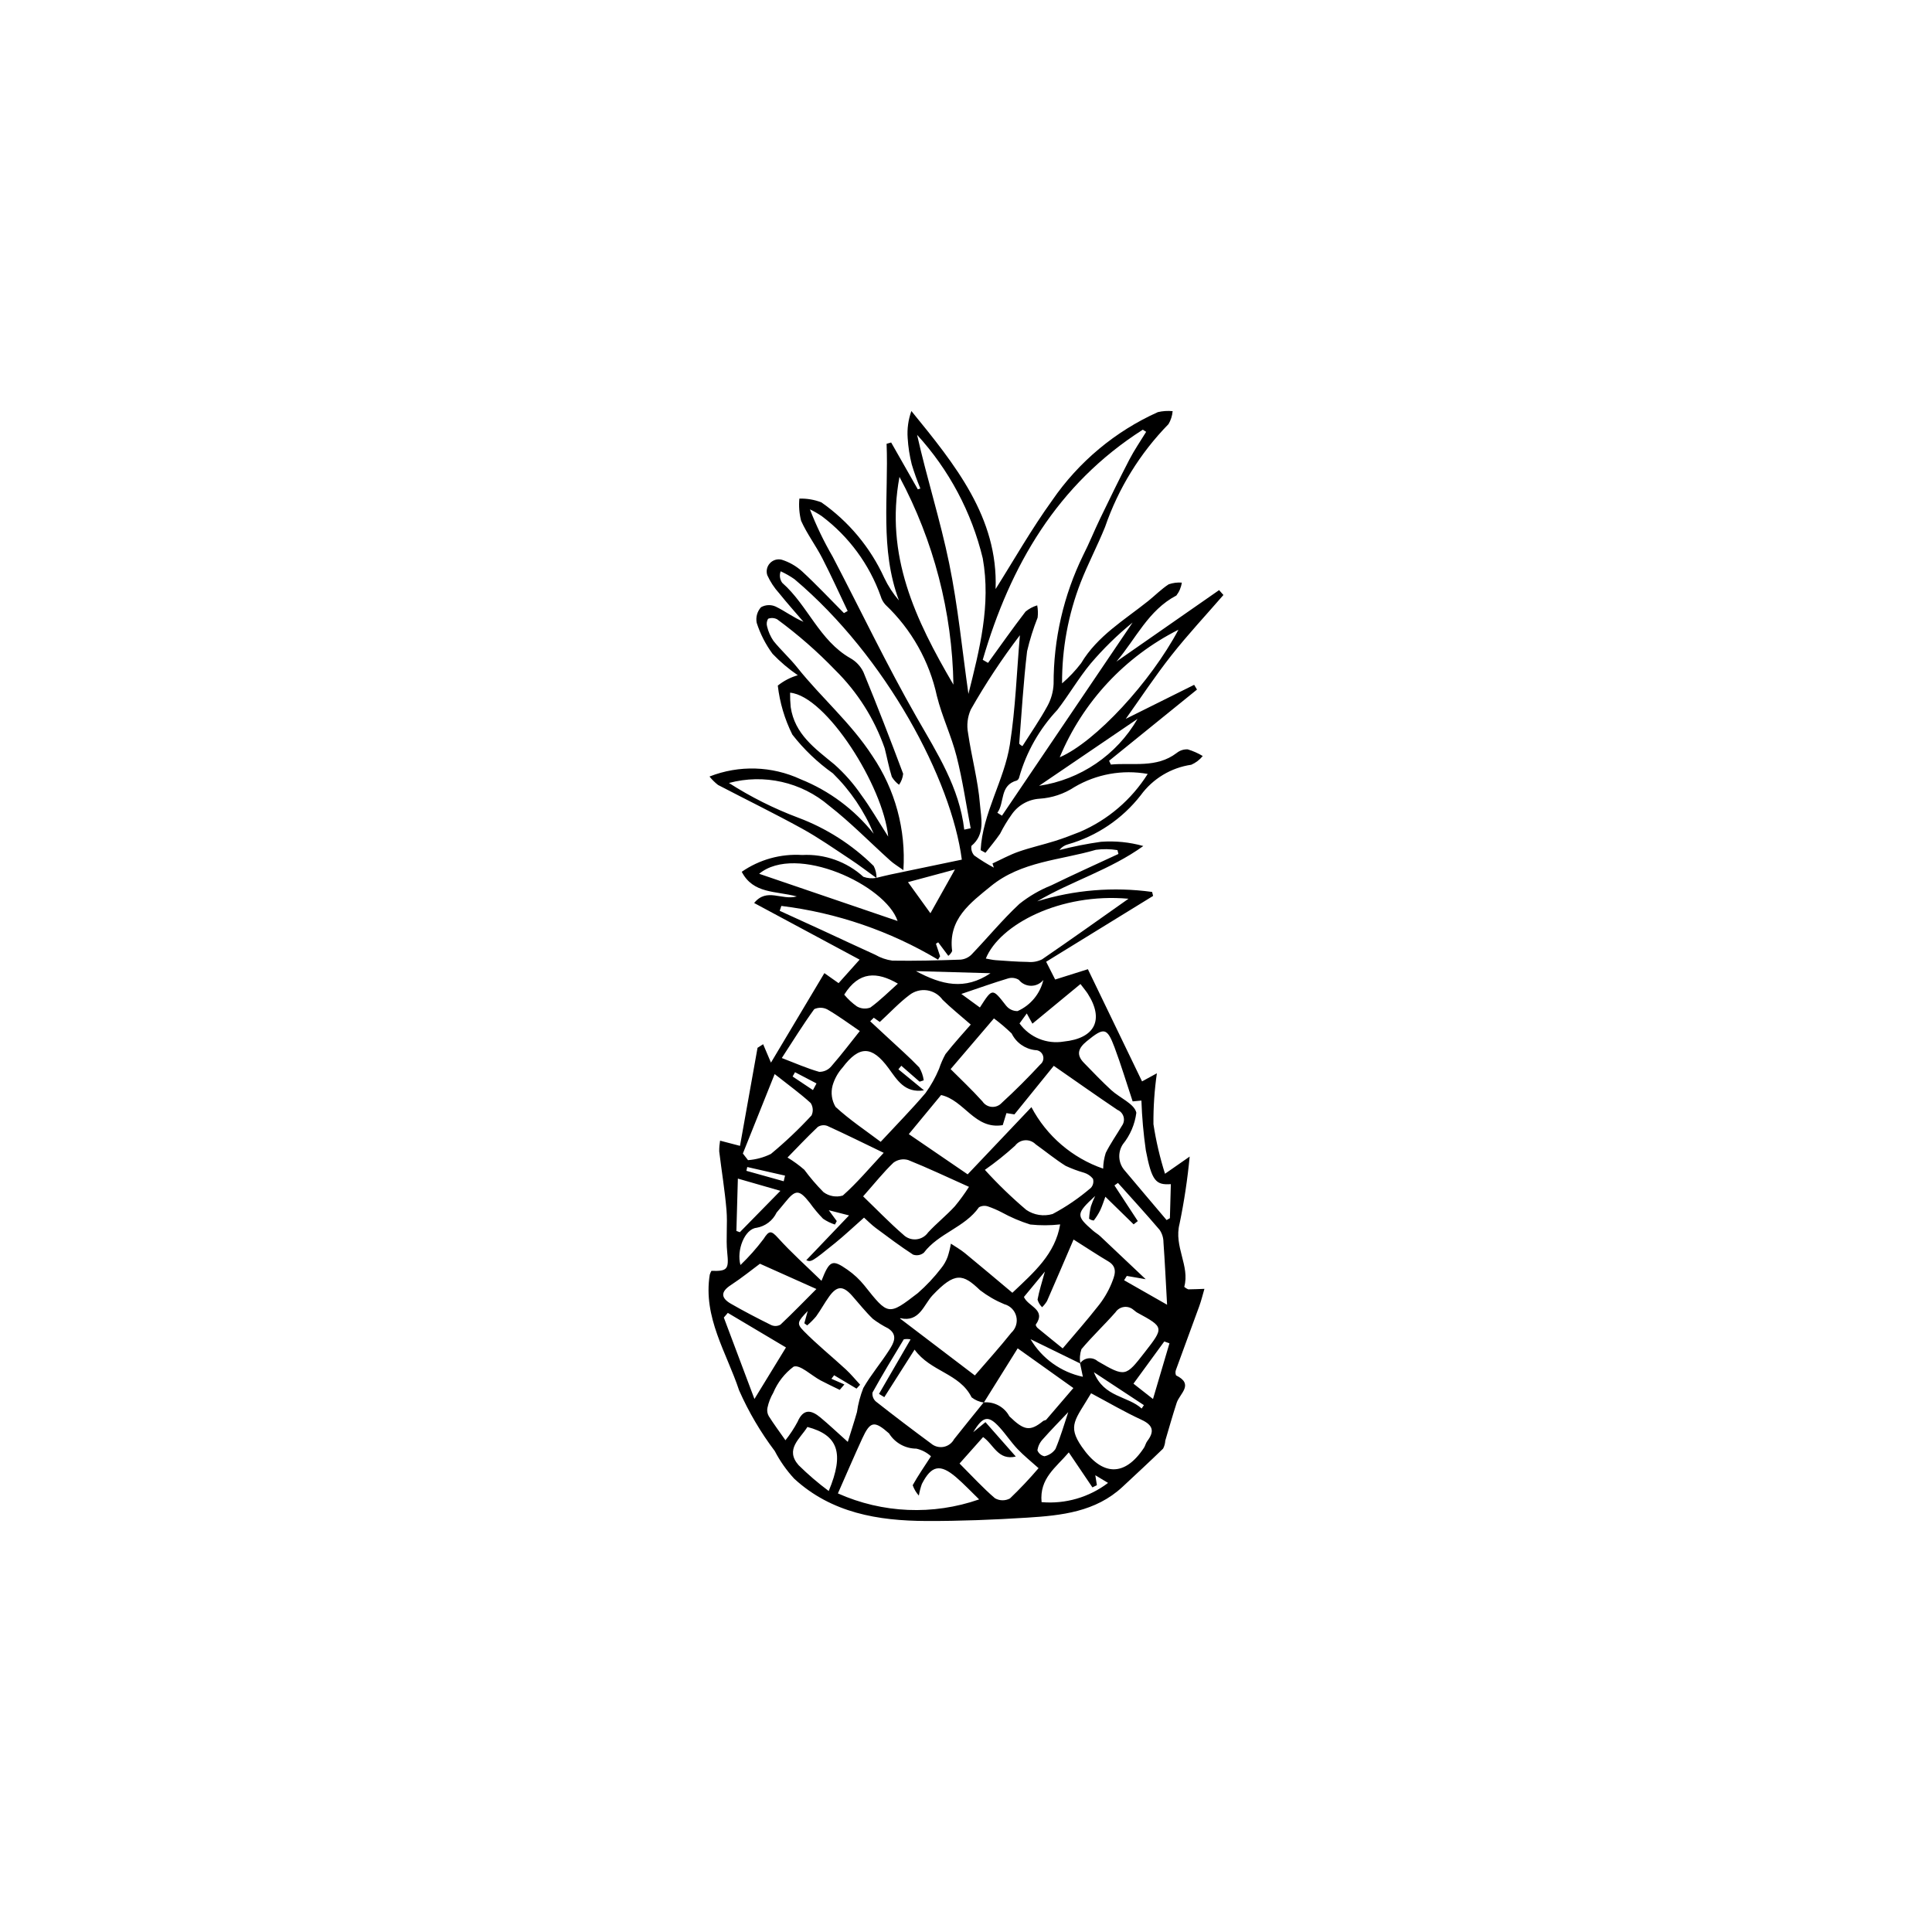 <?xml version="1.0" encoding="UTF-8"?>
<!-- Uploaded to: ICON Repo, www.svgrepo.com, Generator: ICON Repo Mixer Tools -->
<svg fill="#000000" width="800px" height="800px" version="1.1" viewBox="144 144 512 512" xmlns="http://www.w3.org/2000/svg">
 <path d="m376.29 376.7c-2.316-1.668-4.582-3.414-6.965-4.984-4.223-2.785-8.383-5.707-12.805-8.141-7.32-4.027-14.84-7.695-22.246-11.562-0.832-0.652-1.586-1.398-2.25-2.227 7.812-3.07 16.539-2.809 24.152 0.723 7.602 3.051 14.273 8.027 19.367 14.441-2.5-6.008-6.18-11.453-10.824-16.012-4.059-2.879-7.676-6.332-10.738-10.258-2.031-4.074-3.336-8.469-3.859-12.988 1.566-1.258 3.371-2.191 5.305-2.75-2.426-1.656-4.672-3.562-6.699-5.684-1.836-2.492-3.254-5.269-4.199-8.215-0.285-1.48 0.141-3.008 1.148-4.125 1.195-0.672 2.637-0.738 3.883-0.172 2.441 1.176 4.637 2.859 7.371 4.043-2.16-2.519-4.375-4.992-6.453-7.582-1.289-1.422-2.348-3.035-3.141-4.781-0.363-1.113-0.086-2.332 0.715-3.184 0.801-0.852 2.004-1.199 3.137-0.906 1.98 0.625 3.805 1.672 5.352 3.062 3.84 3.547 7.426 7.367 11.113 11.078l0.984-0.555c-2.231-4.676-4.359-9.402-6.731-14.008-1.738-3.371-4.062-6.461-5.609-9.906v-0.004c-0.484-1.914-0.637-3.898-0.457-5.867 1.984-0.059 3.961 0.277 5.816 0.984 7.25 5.066 13.012 11.98 16.684 20.023 1.023 2.16 2.332 4.168 3.887 5.981-5.109-13.668-2.711-27.676-3.273-41.516l1.211-0.344c2.356 4.137 4.711 8.277 7.066 12.414l0.672-0.215c-0.867-2.09-1.629-4.223-2.281-6.391-0.574-2.281-0.938-4.617-1.082-6.969-0.18-2.434 0.156-4.883 0.984-7.18 11.586 14.211 23.027 28.258 22.316 47.18 4.777-7.555 9.457-15.832 14.992-23.492v-0.004c7.016-10.215 16.703-18.309 28.008-23.391 1.281-0.301 2.606-0.387 3.918-0.258-0.102 1.215-0.477 2.387-1.094 3.434-7.555 7.727-13.297 17.035-16.812 27.254-2.004 4.965-4.523 9.727-6.473 14.711-3.301 8.527-4.973 17.598-4.922 26.742 1.859-1.598 3.547-3.383 5.035-5.328 4.336-7.269 11.453-11.434 17.777-16.492 1.832-1.465 3.496-3.176 5.453-4.441l0.004 0.004c1.109-0.387 2.289-0.535 3.461-0.445-0.176 1.246-0.672 2.422-1.438 3.418-7.453 3.894-10.754 11.512-15.895 17.516l27.219-18.949 1.145 1.297c-4.613 5.32-9.434 10.48-13.789 16.004-4.324 5.488-8.184 11.34-12.09 16.816 5.742-2.856 11.934-5.938 18.121-9.016l0.754 1.258-23.293 18.871 0.469 1c5.879-0.555 12.059 1.031 17.449-3.074h0.004c0.824-0.668 1.867-1.008 2.926-0.949 1.391 0.422 2.723 1.012 3.969 1.762-0.812 1-1.852 1.793-3.035 2.312-5.371 0.781-10.199 3.695-13.398 8.082-4.887 6.273-11.645 10.832-19.289 13.012-0.906 0.234-1.703 0.766-2.266 1.508 3.629-0.934 7.309-1.664 11.02-2.184 3.777-0.281 7.57 0.098 11.215 1.121-8.789 6.328-19.035 9.297-28.117 14.656 9.848-3.047 20.242-3.894 30.449-2.488l0.266 1.055-28.344 17.445 2.387 4.711 8.672-2.734c4.688 9.711 9.477 19.621 14.355 29.73l3.922-2.141h0.008c-0.645 4.465-0.949 8.973-0.91 13.484 0.684 4.453 1.707 8.844 3.066 13.137l6.535-4.555v-0.004c-0.566 5.981-1.461 11.922-2.68 17.805-1.574 6.051 2.797 11.188 1.242 16.723 0.312 0.281 0.668 0.504 1.055 0.664 1.43-0.016 2.859-0.082 4.293-0.133-0.449 1.527-0.82 3.082-1.359 4.574-2.039 5.633-4.144 11.242-6.18 16.875-0.188 0.477-0.18 1.008 0.02 1.48 4.856 2.359 0.969 4.816 0.164 7.277-1.082 3.324-2.031 6.688-3.023 10.039h0.004c-0.043 0.73-0.238 1.441-0.574 2.09-3.531 3.434-7.148 6.773-10.754 10.133-7.141 6.648-16.191 7.594-25.246 8.164-8.891 0.559-17.809 0.918-26.715 0.887-12.801-0.047-25.148-2.113-35.043-11.207-2.035-2.203-3.766-4.664-5.148-7.32-3.766-4.988-6.941-10.391-9.465-16.105-3.301-9.973-9.59-19.34-7.773-30.637 0.105-0.359 0.254-0.703 0.445-1.023 4.328 0.145 4.633-0.484 4.184-4.894-0.375-3.715 0.121-7.516-0.195-11.242-0.441-5.195-1.297-10.352-1.926-15.531v-0.004c-0.008-0.945 0.07-1.895 0.227-2.828l5.281 1.379c1.547-8.641 3.094-17.301 4.648-25.984l1.484-0.953 2.074 4.879c4.996-8.367 9.418-15.777 14.156-23.719l3.766 2.656 5.574-6.231-27.957-15.008c3.394-4.152 7.238-0.621 11.316-1.742-5.656-1.492-11.559-0.664-14.598-6.527 4.684-3.25 10.324-4.816 16.008-4.453 5.965-0.32 11.812 1.762 16.23 5.781 1.098 0.395 2.277 0.492 3.426 0.285 1.246-0.301 2.484-0.629 3.734-0.891 6.332-1.328 12.664-2.644 18.926-3.945-2.75-21.121-19.957-53.711-44.316-74.293v-0.004c-1.164-0.82-2.398-1.527-3.691-2.117-0.387 1.02-0.23 2.168 0.41 3.051 6.773 5.961 9.82 15.27 18.035 19.965 1.512 0.84 2.731 2.133 3.481 3.691 3.672 8.918 7.152 17.914 10.531 26.945-0.102 1.051-0.477 2.059-1.086 2.918-0.773-0.566-1.426-1.281-1.918-2.106-0.785-2.481-1.246-5.062-1.895-7.586v-0.004c-2.731-7.812-7.219-14.898-13.117-20.707-4.727-4.91-9.867-9.406-15.363-13.441-0.742-0.395-1.621-0.449-2.406-0.148-0.371 0.609-0.469 1.348-0.27 2.035 0.324 1.375 0.898 2.68 1.699 3.848 1.973 2.449 4.34 4.578 6.297 7.035 6.383 8.016 14.215 14.664 19.914 23.449 6.027 8.887 8.918 19.535 8.211 30.25-1.488-1.066-2.535-1.676-3.414-2.469-5.434-4.883-10.555-10.16-16.301-14.633v0.004c-7.309-6.254-17.227-8.496-26.516-6 5.773 3.699 11.922 6.781 18.34 9.191 7.508 2.809 14.328 7.176 20.023 12.812 0.508 0.988 0.766 2.086 0.746 3.199zm54.012 128.65-13.203-6.453c3.027 5.117 8.062 8.73 13.875 9.965l-0.746-3.562h0.004c0.512-0.734 1.312-1.219 2.199-1.328 0.891-0.109 1.785 0.164 2.461 0.754 7.336 4.273 7.422 4.125 12.43-2.301 5.199-6.672 5.199-6.672-1.996-10.594-0.34-0.188-0.609-0.496-0.938-0.711h-0.004c-0.691-0.605-1.613-0.883-2.527-0.758s-1.727 0.633-2.238 1.402c-2.934 3.336-6.191 6.394-9.039 9.801h0.004c-0.41 1.219-0.508 2.519-0.281 3.785zm-25.617 10.301c2.805-0.246 5.484 1.203 6.809 3.688 3.894 3.777 5.461 4.102 9.008 1.199 0.242-0.07 0.477-0.152 0.711-0.246 2.609-3.019 5.199-6.059 7.242-8.445l-14.758-10.52c-2.934 4.699-5.953 9.531-8.969 14.367l-0.008-0.004c-1.18-0.168-2.293-0.641-3.234-1.375-3.168-6.398-10.898-6.785-15.113-12.652-2.949 4.633-5.484 8.613-8.02 12.598l-1.41-0.863c2.723-4.695 5.441-9.391 8.367-14.438-0.594-0.129-1.203-0.137-1.797-0.023-2.836 4.66-5.648 9.34-8.297 14.109-0.109 0.879 0.219 1.758 0.879 2.352 4.824 3.793 9.707 7.508 14.648 11.148 0.914 0.785 2.137 1.109 3.32 0.891 1.184-0.223 2.203-0.969 2.773-2.027 2.582-3.277 5.231-6.508 7.848-9.758zm-38.934-48.051-0.484 0.914c-1.121-0.355-2.184-0.879-3.152-1.543-1.27-1.309-2.441-2.707-3.5-4.191-2.824-3.578-3.762-3.606-6.539-0.156-0.738 0.918-1.504 1.809-2.262 2.711-1.012 2.137-3 3.644-5.332 4.047-3.137 0.301-5.356 5.996-4.25 9.855v0.004c2.219-2.125 4.262-4.43 6.109-6.883 1.488-2.34 2.047-2.289 3.867-0.273 3.496 3.875 7.414 7.367 11.492 11.344 2.156-5.477 2.859-5.742 6.879-2.945 1.691 1.176 3.207 2.586 4.5 4.195 6.297 7.918 6.332 8.047 14.164 1.996 2.262-1.98 4.324-4.176 6.156-6.559 0.75-0.922 1.34-1.957 1.746-3.07 0.367-1.133 0.652-2.293 0.855-3.465 1.242 0.832 2.559 1.566 3.707 2.508 4.289 3.519 8.523 7.109 12.582 10.508 5.785-5.465 11.348-10.285 12.664-18.117-2.633 0.301-5.293 0.309-7.93 0.027-2.625-0.82-5.164-1.902-7.574-3.231-1.164-0.605-2.367-1.125-3.606-1.551-0.797-0.277-1.672-0.199-2.406 0.215-3.769 5.359-10.699 6.863-14.617 12.055v-0.004c-0.797 0.648-1.875 0.836-2.844 0.496-3.394-2.203-6.637-4.641-9.887-7.059-1.117-0.832-2.102-1.844-3.113-2.746-2.746 2.426-5.129 4.684-7.668 6.742-6.231 5.047-6.34 5.059-7.637 4.543l11.336-11.871-5.371-1.375zm38.688-148.74 1.402 0.809c3.293-4.543 6.519-9.137 9.938-13.586v-0.004c0.91-0.75 1.961-1.312 3.094-1.652 0.199 1.07 0.238 2.164 0.109 3.246-1.148 2.894-2.082 5.867-2.789 8.898-0.969 8.141-1.449 16.336-2.094 24.516 0.238 0.27 0.527 0.488 0.855 0.648 2.231-3.527 4.606-6.941 6.59-10.57 1.004-1.812 1.578-3.832 1.672-5.902-0.039-11.828 2.644-23.508 7.84-34.133 1.605-3.144 2.914-6.441 4.453-9.625 2.547-5.266 5.098-10.531 7.793-15.723 1.316-2.535 2.953-4.902 4.445-7.344l-0.895-0.562c-22.668 14.461-35.113 35.949-42.414 60.984zm0.715 51.137-1.273-0.691c0.52-9.898 6.254-18.457 7.75-28.02 1.496-9.555 1.816-19.289 2.652-28.945h0.004c-4.777 6.269-9.129 12.855-13.02 19.707-0.871 1.957-1.125 4.133-0.719 6.234 0.91 6.305 2.644 12.523 3.148 18.844 0.289 3.613 1.496 7.949-2.258 11.043v0.004c-0.145 0.914 0.129 1.844 0.742 2.535 1.66 1.184 3.394 2.258 5.188 3.219l-0.344-1.098c2.301-1.059 4.539-2.297 6.922-3.129 3.168-1.105 6.465-1.836 9.668-2.844 2.242-0.703 4.438-1.559 6.625-2.418h-0.004c7.387-3.184 13.633-8.531 17.918-15.336-6.684-1.207-13.578 0.031-19.43 3.484-2.754 1.809-5.934 2.867-9.223 3.078-3.004 0.188-5.754 1.758-7.441 4.254-1.137 1.598-2.148 3.277-3.027 5.031-1.191 1.75-2.578 3.371-3.879 5.047zm7.68 69.328-2.117-0.336-0.98 3.184c-7.434 1.246-10.121-6.578-16.336-7.977l-8.559 10.359 15.598 10.66 16.898-17.809v0.004c4.039 7.648 10.836 13.473 19.012 16.293 0.023-1.414 0.254-2.816 0.68-4.164 1.234-2.484 2.859-4.773 4.277-7.168v-0.004c0.512-0.688 0.68-1.574 0.453-2.398-0.227-0.828-0.824-1.504-1.617-1.836-5.512-3.711-10.941-7.551-16.883-11.676zm-37.273-25.617-0.953 0.941c1.582 1.469 3.164 2.938 4.746 4.402 2.773 2.59 5.637 5.094 8.254 7.832v0.004c0.621 1.047 1.023 2.207 1.188 3.414l-1.102 0.355-4.836-4.219-0.777 0.941 6.789 5.578c-5.152 0.797-7.148-2.82-9.41-5.891-4.387-5.957-7.727-6.055-12.188-0.133-1.227 1.367-2.125 2.996-2.633 4.758-0.508 1.914-0.223 3.949 0.789 5.648 3.781 3.477 8.109 6.352 11.961 9.258 4.449-4.797 8.348-8.742 11.918-12.965l-0.004-0.004c1.422-1.98 2.613-4.113 3.551-6.359 0.449-1.355 1.02-2.668 1.707-3.918 2.348-2.984 4.93-5.785 6.699-7.828-2.891-2.527-5.293-4.434-7.469-6.578-0.977-1.355-2.461-2.254-4.113-2.496-1.652-0.238-3.328 0.203-4.648 1.227-2.703 2.023-5.035 4.547-7.875 7.16zm-23.41 111.98c1.215-1.531 2.289-3.164 3.211-4.887 1.535-3.57 3.648-3.156 6.047-1.16 2.258 1.875 4.391 3.898 7.262 6.473 0.945-3.051 1.742-5.445 2.422-7.871l0.004-0.004c0.312-2.191 0.875-4.34 1.688-6.398 2.008-3.512 4.676-6.637 6.859-10.055 1.168-1.832 2.434-3.992-0.281-5.754h-0.004c-1.414-0.711-2.762-1.547-4.023-2.5-1.977-1.895-3.68-4.07-5.5-6.129-2.406-2.723-4.023-2.703-6.113 0.203-1.219 1.695-2.215 3.559-3.438 5.25h0.004c-0.727 0.859-1.52 1.66-2.375 2.387l-0.758-0.566 0.895-3.242c-2.688 2.828-3.016 3.297-1.082 5.273 3.519 3.594 7.465 6.766 11.172 10.184 1.359 1.254 2.539 2.707 3.801 4.07l-0.957 1.035-5.934-3.543-0.719 0.938 3.438 1.5-1.234 1.438c-1.695-0.832-3.414-1.625-5.082-2.512-2.449-1.305-5.481-4.281-7.141-3.641v-0.004c-2.383 1.785-4.246 4.176-5.391 6.922-0.723 1.234-1.242 2.578-1.539 3.977-0.16 0.754-0.039 1.539 0.34 2.207 1.301 2.066 2.762 4.027 4.43 6.41zm47.383-161.83 1.703-0.359c-1.215-6.356-2.141-12.785-3.731-19.043-1.371-5.41-3.856-10.535-5.203-15.949h-0.004c-2-9.266-6.754-17.715-13.637-24.234-0.594-0.652-1.031-1.43-1.273-2.277-3.016-8.457-8.453-15.836-15.633-21.227-0.996-0.668-2.039-1.262-3.121-1.781 1.68 4.328 3.695 8.516 6.023 12.527 7.434 14.23 14.355 28.75 22.32 42.676 5.402 9.445 11.266 18.508 12.555 29.668zm-48.469 20.219-0.438 1.297c3.762 1.723 7.531 3.434 11.289 5.164 4.684 2.16 9.348 4.371 14.051 6.492 1.391 0.805 2.922 1.332 4.512 1.551 5.988 0.094 11.98-0.055 17.965-0.262v0.004c1.105-0.07 2.152-0.523 2.953-1.289 4.293-4.465 8.242-9.285 12.762-13.5 2.547-2.023 5.375-3.672 8.398-4.883 5.898-2.879 11.887-5.574 17.84-8.344l-0.262-1.016h-0.004c-1.891-0.309-3.812-0.336-5.711-0.082-9.426 2.766-19.762 3.039-27.824 9.629-5.457 4.461-11.395 8.742-10.262 17.211h-0.004c-0.234 0.492-0.582 0.926-1.012 1.262l-2.684-3.586-0.598 0.375 1.102 3.32-0.543 0.895h-0.004c-12.703-7.582-26.848-12.43-41.531-14.238zm52.414 157.28c-2.109-2.043-4.004-4.07-6.098-5.867-4.231-3.629-6.543-3.152-9.066 1.754h-0.004c-0.363 1.008-0.633 2.051-0.809 3.109-0.723-0.801-1.277-1.738-1.629-2.758 1.395-2.504 3.031-4.871 4.84-7.664v-0.004c-1.09-0.992-2.418-1.688-3.856-2.019-2.957-0.004-5.699-1.531-7.258-4.043-3.898-3.434-4.973-3.273-7.106 1.367-2.16 4.699-4.195 9.453-6.441 14.535l-0.004 0.004c11.816 5.281 25.207 5.848 37.43 1.586zm-2.836-213.46c2.93-11.734 6.016-23.562 3.793-35.953-2.945-12.199-8.93-23.449-17.398-32.707 2.566 11.445 6.152 22.621 8.5 34.047 2.348 11.406 3.453 23.062 5.106 34.613zm1.703 180.61c3.082-3.586 6.504-7.356 9.672-11.328 1.191-1.098 1.691-2.758 1.301-4.328-0.387-1.574-1.605-2.809-3.172-3.223-2.293-0.949-4.449-2.195-6.418-3.703-4.551-4.371-6.648-4.938-12.594 1.344-2.324 2.457-3.453 7.231-8.523 6.07-0.066-0.016-0.238 0.422-0.066 0.105zm-19.977-238.13c-3.875 20.82 4.156 37.77 14.297 55.062-0.316-19.23-5.219-38.105-14.297-55.062zm-9.633 190.67c3.648 3.512 6.992 6.992 10.629 10.141 0.902 0.906 2.164 1.363 3.438 1.25 1.273-0.113 2.434-0.789 3.16-1.84 2.231-2.406 4.828-4.477 7.051-6.891 1.367-1.645 2.625-3.375 3.773-5.18-5.809-2.602-10.902-5.019-16.129-7.113h-0.004c-1.328-0.383-2.762-0.125-3.875 0.703-2.637 2.519-4.93 5.406-8.043 8.93zm52.887 40.293c3.332-3.949 6.367-7.363 9.172-10.953h0.004c1.555-1.883 2.824-3.988 3.762-6.242 0.711-1.867 1.914-4.234-0.859-5.871-2.785-1.641-5.481-3.438-9.199-5.785-2.441 5.68-4.707 11-7.031 16.293v0.004c-0.363 0.598-0.801 1.152-1.305 1.641-0.574-0.555-0.988-1.25-1.207-2.016 0.414-2.266 1.137-4.473 1.945-7.43l-5.555 6.727c1.117 2.602 6.008 3.301 3.121 7.367 0.09 0.375 0.305 0.711 0.609 0.945 2.387 1.969 4.793 3.902 6.543 5.32zm-20.629-47.316h0.004c3.426 3.769 7.094 7.316 10.98 10.613 2.043 1.387 4.602 1.785 6.973 1.09 3.637-1.93 7.043-4.262 10.16-6.949 0.582-0.652 0.781-1.559 0.531-2.394-0.609-0.762-1.434-1.32-2.367-1.602-1.664-0.477-3.293-1.082-4.863-1.812-2.766-1.734-5.305-3.824-7.965-5.727-0.734-0.746-1.762-1.133-2.805-1.059-1.047 0.07-2.008 0.598-2.637 1.438-2.531 2.301-5.207 4.438-8.008 6.402zm-9.07-26.699c2.512 2.527 5.613 5.426 8.438 8.57 0.559 0.836 1.469 1.367 2.469 1.438 1.004 0.074 1.98-0.324 2.652-1.07 3.555-3.246 6.961-6.668 10.234-10.195 0.711-0.57 0.977-1.531 0.66-2.383-0.312-0.855-1.133-1.414-2.043-1.391-2.695-0.309-5.047-1.973-6.234-4.406-1.48-1.43-3.051-2.766-4.699-3.996-3.93 4.602-7.434 8.699-11.477 13.434zm46.688 54.809-0.715 1.145 11.391 6.492c-0.34-6.094-0.586-11.355-0.965-16.609l0.004 0.004c-0.012-1.156-0.367-2.281-1.02-3.238-3.59-4.223-7.344-8.309-11.039-12.441l-0.93 0.664 6.188 9.449-1.102 0.867-7.492-7.32c-0.449 1.199-0.812 2.402-1.34 3.527l0.004-0.004c-0.48 0.984-1.062 1.914-1.738 2.777-0.453-0.031-0.887-0.199-1.242-0.484 0.062-1.113 0.227-2.219 0.492-3.301 0.316-0.93 0.691-1.84 1.121-2.723-5.133 4.758-5.137 5.234-0.539 9.227 0.59 0.516 1.297 0.902 1.867 1.438 3.731 3.5 7.441 7.027 12.062 11.402zm0.445-99.957c-18.098-1.621-34.148 6.848-37.805 15.848 0.918 0.156 1.762 0.375 2.617 0.434 2.832 0.199 5.668 0.426 8.508 0.461h0.004c1.293 0.137 2.598-0.098 3.766-0.676 7.637-5.223 15.168-10.605 22.914-16.066zm10.098 85.156 0.879-0.5c0.086-3.008 0.168-6.016 0.25-9.023-3.996 0.277-5.059-0.828-6.637-8.988h0.004c-0.625-4.363-1.016-8.754-1.168-13.16l-2.32 0.219c-1.684-5.059-3.09-9.762-4.812-14.348-1.984-5.277-2.801-5.309-7.316-1.629-2.25 1.832-2.949 3.555-0.762 5.789 2.371 2.422 4.703 4.887 7.191 7.176 2.266 2.086 6.188 3.66 6.676 6.019-0.395 3.074-1.637 5.973-3.59 8.379-1.414 2.164-1.203 5.008 0.516 6.938 3.68 4.394 7.394 8.754 11.094 13.129zm-100.46-16.574h0.004c1.57 0.949 3.059 2.031 4.445 3.234 1.551 2.098 3.246 4.078 5.082 5.93 1.465 1.098 3.367 1.438 5.121 0.91 3.727-3.289 6.949-7.148 10.84-11.32-5.609-2.707-10.246-5-14.949-7.141l0.004 0.004c-0.84-0.312-1.773-0.207-2.523 0.277-2.977 2.832-5.793 5.824-8.02 8.105zm80.453 62.473c-4.203 7.094-6.352 8.527-2.473 14.168 5.371 7.812 11.359 8.047 16.488 0.277 0.355-0.539 0.473-1.242 0.859-1.746 1.965-2.59 1.586-4.242-1.539-5.684-4.457-2.055-8.707-4.551-13.336-7.016zm-79.766-185.66c-0.016 1.27 0.039 2.543 0.16 3.809 1.051 7.188 6.449 10.98 11.547 15.176v-0.004c2.707 2.406 5.109 5.133 7.152 8.121 2.422 3.285 4.461 6.852 7.137 11.031-1.305-13.383-16.414-37.254-25.996-38.133zm71.457 17.113c9.488-4.082 24.148-20.027 31.453-33.789v-0.004c-14.188 7.141-25.348 19.129-31.453 33.793zm-79.449 134.22c-2.066 1.531-4.801 3.754-7.731 5.668-2.769 1.809-2.574 3.426 0.027 4.926 3.504 2.016 7.098 3.879 10.719 5.672v-0.004c0.777 0.348 1.676 0.305 2.418-0.113 3.305-3.117 6.473-6.387 9.531-9.453zm-4.523-29.211 1.367 1.758h0.004c2.102-0.152 4.156-0.711 6.051-1.641 3.812-3.156 7.41-6.566 10.77-10.203 0.508-1.059 0.422-2.309-0.219-3.293-2.769-2.523-5.824-4.738-9.547-7.672zm61.043 73.859 3.246-2.668 8.039 9.117c-4.723 1.113-5.867-3.234-8.668-5.164l-6.238 7.012c3.387 3.391 6.211 6.488 9.371 9.191v0.004c1.227 0.707 2.731 0.73 3.981 0.066 2.664-2.547 5.195-5.231 7.586-8.031-1.973-1.773-3.898-3.305-5.578-5.074-1.703-1.797-3.082-3.902-4.746-5.734-2.981-3.281-4.402-3.031-6.992 1.281zm-56.73-147.99 36.691 12.516c-3.172-9.547-26.926-20.566-36.691-12.516zm26.676 41.676c-2.832-1.922-5.609-3.992-8.582-5.715-1.09-0.574-2.383-0.605-3.496-0.086-2.969 4.09-5.633 8.402-8.594 12.949 3.613 1.383 6.699 2.758 9.922 3.668 1.234 0.012 2.406-0.527 3.199-1.473 2.738-3.137 5.254-6.469 7.551-9.344zm36.453-57.848 1.219 0.777 34.621-51.188c-4.031 3.277-7.75 6.918-11.117 10.875-3.215 3.883-5.762 8.309-8.848 12.305v-0.004c-4.723 5.035-8.18 11.129-10.07 17.77-0.062 0.375-0.285 0.707-0.609 0.906-4.676 1.266-3.195 5.859-5.195 8.559zm22.023 45.391-12.734 10.504-1.492-2.707-1.922 2.644c2.672 3.691 7.207 5.555 11.703 4.805 8.301-0.844 10.789-5.797 6.363-12.703-0.418-0.648-0.926-1.238-1.914-2.543zm-93.453 87.148-1.059 1.234 8.113 21.582c3.027-4.945 5.5-8.984 8.355-13.652zm26.738 47.207c4.227-10.09 2.438-14.844-5.648-16.977-1.926 3.129-6.031 5.93-2.324 10.141h0.004c2.496 2.461 5.16 4.746 7.973 6.836zm63.617-10.23c-3.391 4.008-7.809 6.859-7.207 13.176h0.008c6.297 0.547 12.574-1.27 17.609-5.094l-3.379-2.035 0.422 2.637-1.184 0.586c-1.973-2.918-3.941-5.832-6.262-9.27zm-28.473-121.5 4.918 3.59c3.348-5.219 3.285-5.172 6.965-0.461h0.004c0.734 0.914 1.848 1.434 3.019 1.414 3.445-1.531 5.973-4.582 6.836-8.25-0.797 0.98-1.992 1.547-3.258 1.543-1.262-0.008-2.457-0.582-3.242-1.57-0.859-0.535-1.906-0.672-2.871-0.375-3.828 1.148-7.598 2.5-12.371 4.109zm-59.219 48.934-0.391 13.875 0.91 0.332c3.379-3.445 6.762-6.894 10.754-10.965zm79.816-104.09c10.949-1.625 20.559-8.156 26.098-17.738-8.527 5.793-17.051 11.586-26.098 17.738zm-51.633 55.344c0.984 1.18 2.113 2.231 3.367 3.121 1.086 0.629 2.394 0.734 3.566 0.289 2.594-1.883 4.883-4.188 7.289-6.332-5.523-3.203-10.316-3.34-14.223 2.922zm22.844-21.574 6.496-11.59-12.441 3.348zm63.348 113.97-1.371-0.488c-2.695 3.691-5.387 7.379-8.168 11.184l5.176 4.066zm-67.184-98.633c6.856 3.664 12.938 5.137 19.762 0.559zm40.363 116.87c-2.301 2.434-4.594 4.75-6.746 7.191-0.762 0.809-1.258 1.828-1.43 2.922 0.309 0.809 1.012 1.406 1.859 1.582 1.191-0.238 2.246-0.934 2.934-1.934 1.34-3.168 2.289-6.5 3.383-9.762zm19.453-0.953 0.594-0.898-13.254-8.73c2.641 6.711 8.926 6.231 12.66 9.629zm-94.859-60.227 0.352-1.496-10.012-2.277-0.227 1.008zm7.75-24.164 0.941-1.762-5.691-2.973-0.645 1.137z"/>
</svg>